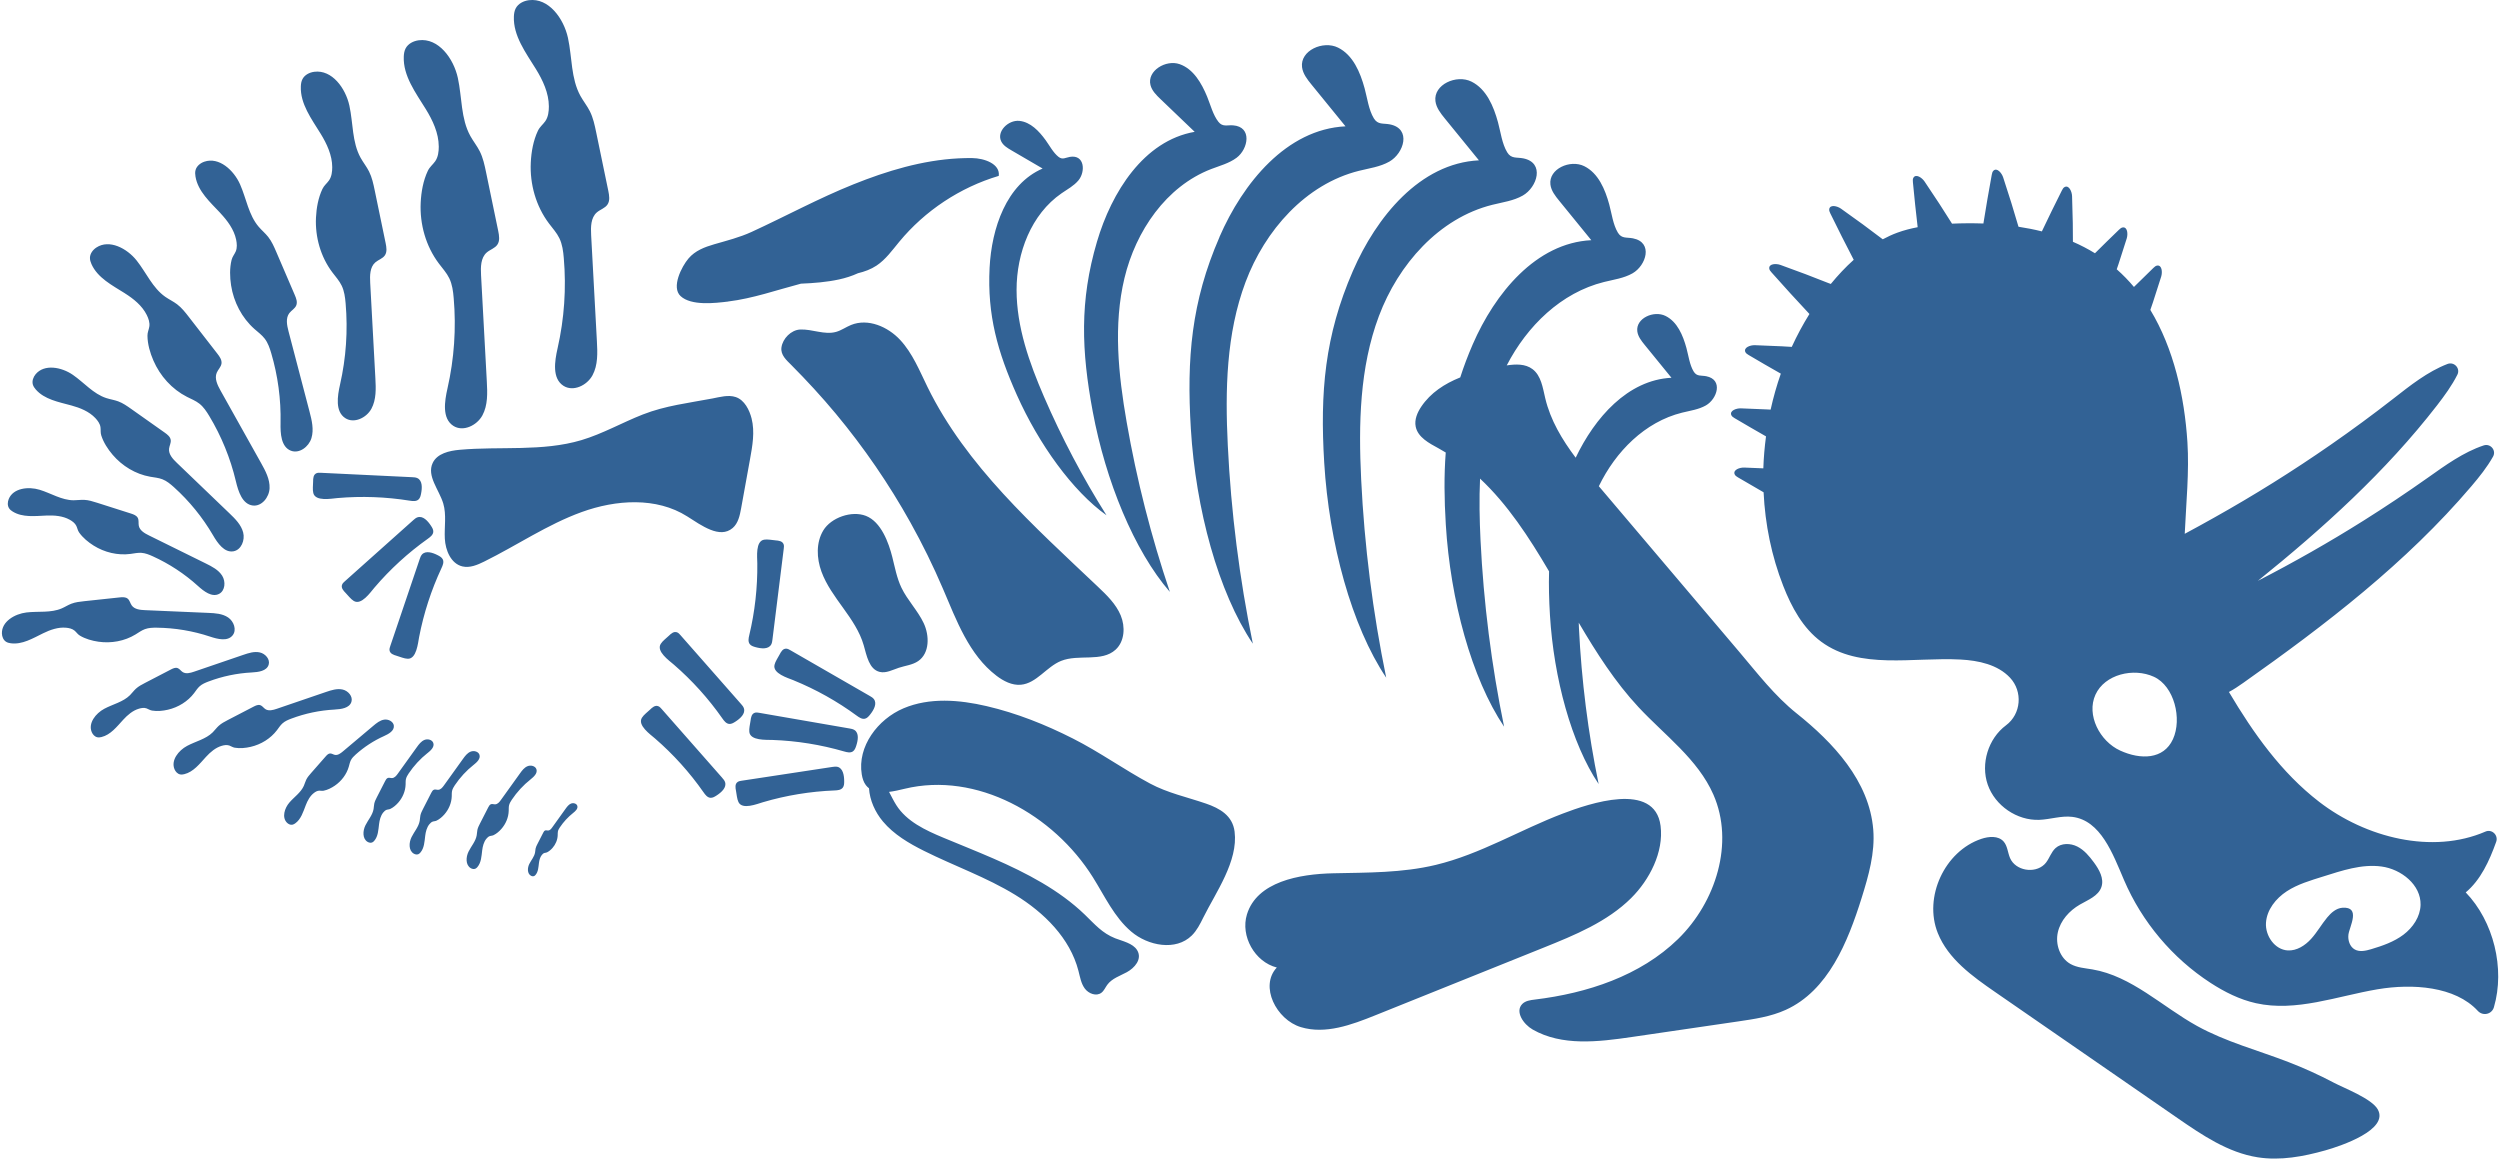 <?xml version="1.0" encoding="UTF-8"?><svg xmlns="http://www.w3.org/2000/svg" id="Layer_1685ec343b3728" data-name="Layer 1" viewBox="0 0 1148.03 532.82" aria-hidden="true" style="fill:url(#CerosGradient_id383828de4);" width="1148px" height="532px">
  <defs><linearGradient class="cerosgradient" data-cerosgradient="true" id="CerosGradient_id383828de4" gradientUnits="userSpaceOnUse" x1="50%" y1="100%" x2="50%" y2="0%"><stop offset="0%" stop-color="#326295"/><stop offset="100%" stop-color="#326295"/></linearGradient><linearGradient/>
    <style>
      .cls-1-685ec343b3728{
        fill: #fff;
      }
    </style>
  </defs>
  <path class="cls-1-685ec343b3728" d="M191.12,237.92c-.74.26-1.35.79-1.94,1.32-8.88,7.93-17.77,15.86-26.65,23.8-1.61,1.44-3.22,2.88-4.83,4.32-.48.43-.98.88-1.22,1.48-.62,1.52.6,2.82,1.58,3.83,1.13,1.16,2.39,2.87,3.77,3.71,3.47,2.12,7.6-3.89,9.5-6.12,7.22-8.47,15.49-16.03,24.56-22.48,1.14-.81,2.41-1.79,2.51-3.18.08-1.02-.51-1.96-1.07-2.81-1.44-2.21-3.71-4.73-6.21-3.86ZM15.57,179.11c3.99,4.61,10.52,5.76,16.4,7.37,3.96,1.08,8.13,2.74,11,5.79,1.08,1.15,2.15,2.58,2.37,4.19.18,1.32-.06,2.46.36,3.79,1.02,3.23,3.03,6.32,5.22,8.89,4.41,5.18,10.57,8.93,17.29,10.11,1.88.33,3.82.48,5.6,1.17,2,.77,3.68,2.18,5.28,3.61,7.09,6.39,13.19,13.88,18,22.12,2.15,3.68,5.21,8.13,9.41,7.4,3.6-.63,5.39-5.14,4.46-8.68-.92-3.54-3.67-6.26-6.31-8.79-8.07-7.74-16.14-15.49-24.2-23.23-1.84-1.76-3.83-3.91-3.57-6.45.14-1.39.98-2.72.76-4.1-.23-1.46-1.54-2.47-2.75-3.33-5.14-3.63-10.27-7.26-15.41-10.89-1.9-1.34-3.83-2.7-6.01-3.5-1.77-.65-3.66-.91-5.46-1.5-5.97-1.94-10.21-7.12-15.38-10.69-5.17-3.57-13.11-5.1-17.12-.27-1.08,1.31-1.73,3.09-1.28,4.72.24.85.76,1.6,1.34,2.27ZM193.18,255.05c-.52.59-.79,1.36-1.04,2.11-3.82,11.28-7.63,22.56-11.45,33.85-.69,2.05-1.38,4.09-2.08,6.14-.21.61-.42,1.25-.34,1.89.21,1.63,1.91,2.16,3.26,2.56,1.56.46,3.5,1.32,5.11,1.37,4.06.13,4.7-7.14,5.25-10.01,2.11-10.93,5.57-21.59,10.28-31.67.59-1.27,1.21-2.74.61-4.01-.44-.92-1.41-1.45-2.31-1.92-2.34-1.21-5.56-2.28-7.31-.3ZM251.56,48.91c0,2.3-.29,4.89-1.64,6.82-1.12,1.59-2.51,2.56-3.39,4.39-2.13,4.46-3.06,9.76-3.29,14.66-.47,9.91,2.37,20.03,8.36,27.98,1.67,2.23,3.59,4.31,4.8,6.82,1.36,2.81,1.76,5.99,2.02,9.1,1.2,13.86.23,27.91-2.85,41.48-1.38,6.07-2.55,13.85,2.66,17.25,4.47,2.91,10.85-.11,13.39-4.8,2.54-4.69,2.32-10.33,2.03-15.65-.88-16.28-1.77-32.56-2.65-48.85-.2-3.71-.18-7.98,2.62-10.42,1.54-1.34,3.75-1.92,4.89-3.61,1.21-1.78.82-4.17.39-6.28-1.86-8.98-3.72-17.96-5.58-26.94-.69-3.32-1.39-6.68-2.92-9.71-1.24-2.46-2.99-4.62-4.32-7.03-4.42-8.01-3.79-17.75-5.74-26.7-1.96-8.94-8.89-18.5-17.97-17.33-2.45.32-4.92,1.56-6.06,3.76-.6,1.15-.79,2.46-.84,3.75-.34,8.88,5.47,16.61,10.14,24.17,3.14,5.09,5.93,11.02,5.95,17.12ZM200.93,67.34c0,2.3-.29,4.89-1.64,6.82-1.12,1.59-2.51,2.56-3.39,4.39-2.13,4.46-3.06,9.75-3.29,14.66-.47,9.91,2.37,20.03,8.36,27.98,1.67,2.23,3.59,4.31,4.8,6.82,1.36,2.81,1.76,5.99,2.02,9.1,1.2,13.86.23,27.91-2.85,41.48-1.38,6.07-2.55,13.85,2.66,17.25,4.47,2.91,10.85-.12,13.39-4.8,2.54-4.69,2.32-10.33,2.03-15.65-.88-16.28-1.77-32.56-2.65-48.85-.2-3.71-.18-7.98,2.62-10.42,1.54-1.34,3.75-1.92,4.89-3.61,1.21-1.79.82-4.17.39-6.28-1.86-8.98-3.72-17.96-5.58-26.94-.69-3.32-1.39-6.69-2.92-9.71-1.24-2.46-2.99-4.62-4.32-7.03-4.43-8.01-3.79-17.75-5.75-26.7-1.95-8.94-8.89-18.5-17.97-17.33-2.45.32-4.92,1.56-6.06,3.76-.6,1.15-.79,2.46-.84,3.75-.34,8.88,5.47,16.61,10.14,24.17,3.14,5.09,5.93,11.02,5.95,17.12ZM187.56,230.26c1.38.22,2.97.41,4.02-.51.77-.67,1.01-1.75,1.21-2.75.52-2.59.67-5.98-1.72-7.11-.71-.34-1.52-.38-2.31-.42-11.9-.58-23.79-1.15-35.69-1.72-2.16-.1-4.32-.21-6.47-.31-.64-.03-1.32-.06-1.91.2-1.51.65-1.55,2.43-1.56,3.84-.01,1.62-.31,3.73.09,5.29.99,3.94,8.15,2.56,11.07,2.3,11.08-.97,22.29-.57,33.27,1.2ZM100.51,98.05c3.19,3.4,6.25,7.49,7.22,12.15.36,1.76.54,3.78-.19,5.46-.61,1.39-1.52,2.35-1.9,3.88-.93,3.74-.82,7.93-.23,11.71,1.19,7.64,4.94,14.92,10.75,20.06,1.63,1.44,3.41,2.73,4.73,4.46,1.48,1.94,2.28,4.3,2.97,6.63,3.08,10.4,4.53,21.28,4.3,32.12-.1,4.85.21,10.97,4.72,12.75,3.87,1.53,8.27-1.78,9.48-5.76,1.21-3.98.16-8.25-.89-12.27-3.22-12.29-6.43-24.59-9.65-36.88-.73-2.8-1.38-6.06.38-8.36.97-1.26,2.56-2.05,3.17-3.52.65-1.55-.02-3.31-.69-4.85-2.82-6.57-5.64-13.13-8.46-19.7-1.04-2.43-2.11-4.89-3.74-6.96-1.33-1.68-3-3.06-4.39-4.69-4.63-5.43-5.66-12.96-8.55-19.49-2.89-6.52-9.67-12.73-16.42-10.43-1.82.62-3.51,1.96-4.04,3.81-.28.97-.22,2-.05,3,1.12,6.83,6.77,11.83,11.51,16.88ZM56.58,134.91c3.95,2.48,7.93,5.68,10.04,9.94.8,1.61,1.48,3.52,1.19,5.33-.24,1.5-.88,2.65-.86,4.24.04,3.86,1.2,7.88,2.73,11.39,3.07,7.09,8.53,13.2,15.45,16.71,1.94.98,3.99,1.79,5.7,3.13,1.92,1.5,3.28,3.59,4.54,5.67,5.59,9.29,9.74,19.45,12.24,30.01,1.12,4.72,2.97,10.56,7.78,11.16,4.12.51,7.55-3.8,7.72-7.96.17-4.15-1.92-8.02-3.95-11.65-6.2-11.09-12.41-22.18-18.61-33.27-1.41-2.53-2.86-5.52-1.74-8.19.62-1.47,1.96-2.63,2.19-4.21.23-1.66-.85-3.2-1.89-4.53-4.38-5.65-8.76-11.29-13.15-16.94-1.62-2.09-3.27-4.2-5.38-5.8-1.71-1.29-3.68-2.21-5.43-3.43-5.85-4.09-8.74-11.12-13.18-16.71-4.44-5.59-12.57-9.89-18.52-5.96-1.61,1.06-2.91,2.78-2.95,4.71-.02,1.01.29,1.99.7,2.91,2.81,6.33,9.53,9.75,15.39,13.44ZM151.93,76.85c0,2.07-.26,4.39-1.48,6.12-1,1.43-2.26,2.3-3.04,3.95-1.91,4.01-2.75,8.76-2.96,13.17-.42,8.9,2.13,17.99,7.51,25.14,1.51,2,3.22,3.87,4.31,6.13,1.22,2.53,1.58,5.38,1.82,8.18,1.07,12.46.21,25.08-2.56,37.27-1.24,5.45-2.29,12.44,2.39,15.49,4.01,2.62,9.75-.1,12.03-4.32,2.28-4.21,2.08-9.28,1.82-14.06-.79-14.63-1.59-29.26-2.38-43.88-.18-3.33-.16-7.17,2.35-9.36,1.38-1.21,3.37-1.73,4.4-3.24,1.09-1.6.74-3.74.35-5.64-1.67-8.07-3.34-16.14-5.01-24.2-.62-2.98-1.25-6.01-2.62-8.73-1.11-2.21-2.68-4.15-3.88-6.31-3.98-7.2-3.4-15.95-5.16-23.98s-7.98-16.61-16.14-15.57c-2.2.28-4.42,1.4-5.44,3.38-.54,1.03-.71,2.21-.75,3.37-.31,7.97,4.91,14.93,9.1,21.72,2.82,4.58,5.33,9.9,5.34,15.39ZM333.96,138.67c11.47-1.4,22.39-5.29,33.53-8.21,5.9-.24,11.78-.7,17.51-1.94,2.99-.65,5.95-1.58,8.72-2.86,3.03-.73,5.93-1.79,8.55-3.52,4.21-2.8,7.2-7.04,10.42-10.93,11.83-14.32,27.98-25.02,45.78-30.32.73-5.53-6.66-8.13-12.23-8.19-2.09-.02-4.19.02-6.28.13-16.7.86-32.88,5.75-48.32,11.95-16.06,6.45-31.18,14.68-46.86,21.89-5.54,2.54-11.38,3.99-17.2,5.68-4.4,1.28-8.73,2.92-11.78,6.5-3.19,3.74-8.05,13.29-3.65,17.34,4.92,4.53,15.77,3.23,21.81,2.5ZM343.92,296.2c.61.82,1.67,1.14,2.65,1.42,2.54.71,5.91,1.12,7.22-1.17.39-.68.5-1.49.59-2.27,1.47-11.82,2.94-23.64,4.41-35.46.27-2.14.53-4.29.8-6.43.08-.64.16-1.31-.05-1.92-.53-1.56-2.31-1.73-3.71-1.85-1.62-.13-3.69-.59-5.28-.32-4.01.69-3.16,7.93-3.13,10.86.13,11.13-1.11,22.27-3.7,33.09-.33,1.36-.63,2.93.21,4.05ZM537.16,272.21c-8.61-25.47-15.26-51.6-19.87-78.09-3.81-21.9-6.19-44.59-1.01-66.21,5.18-21.62,19.16-42.18,39.9-50.17,3.99-1.53,8.24-2.63,11.66-5.18,5.4-4.02,7.31-14.28-1.65-14.92-2.71-.19-4.76.85-6.7-1.61-2.49-3.15-3.66-7.86-5.17-11.53-2.57-6.23-6.29-12.75-12.65-14.99-6.36-2.23-15.08,3.07-13.43,9.61.66,2.6,2.68,4.61,4.62,6.46,5.24,5.02,10.48,10.03,15.71,15.05-23.43,4.09-38.22,27.74-44.94,50.56-8.04,27.29-7.15,50.15-1.94,78.12,5.93,31.82,19.04,63.97,35.47,82.91ZM559.98,109.04c-12.94,29.76-15.14,55.77-13.17,88.16,2.24,36.86,12.57,75.09,28.51,98.84-6.17-30.05-10.03-60.57-11.52-91.2-1.24-25.33-.75-51.35,8.16-75.1,8.9-23.75,27.61-45.07,52.22-51.19,4.73-1.18,9.7-1.82,13.93-4.23,6.68-3.79,10.28-15.14.22-17.12-3.04-.6-5.5.29-7.36-2.77-2.38-3.92-3.04-9.41-4.24-13.79-2.03-7.42-5.33-15.32-12.22-18.74-6.89-3.42-17.51,1.36-16.56,8.99.38,3.04,2.39,5.59,4.32,7.97,5.22,6.41,10.45,12.83,15.67,19.24-27.1,1.33-47.17,26.04-57.98,50.92ZM464.25,69.12c4.79,2.8,9.59,5.59,14.39,8.39-16.7,7.23-23.47,27.49-24.39,45.66-1.1,21.74,3.66,38.6,12.54,58.48,10.11,22.62,25.62,44.19,41.23,55.34-10.97-17.41-20.59-35.67-28.76-54.55-6.75-15.61-12.59-32.07-12.6-49.08-.01-17.01,6.71-34.82,20.71-44.47,2.69-1.85,5.66-3.43,7.75-5.94,3.3-3.96,2.89-11.93-3.9-10.81-2.05.34-3.39,1.48-5.27,0-2.42-1.9-4.13-5.2-5.91-7.66-3.03-4.18-6.96-8.36-12.1-8.89-5.13-.52-10.67,4.98-8.28,9.55.95,1.82,2.82,2.95,4.6,3.98ZM663.62,54.49c5.23,6.42,10.45,12.83,15.68,19.25-27.1,1.33-47.17,26.04-57.98,50.92-12.94,29.76-15.14,55.77-13.17,88.17,2.24,36.86,12.57,75.09,28.51,98.84-6.17-30.04-10.03-60.56-11.52-91.2-1.23-25.33-.75-51.35,8.16-75.1,8.91-23.74,27.61-45.07,52.22-51.19,4.73-1.18,9.7-1.82,13.93-4.23,6.68-3.79,10.28-15.14.22-17.12-3.04-.6-5.5.29-7.36-2.77-2.38-3.92-3.04-9.41-4.23-13.79-2.03-7.42-5.33-15.32-12.22-18.74-6.89-3.42-17.51,1.36-16.56,8.99.38,3.04,2.39,5.59,4.32,7.97ZM457.4,310.77c3.25,2.47,7.16,4.51,11.22,4.15,7.23-.64,11.77-8.25,18.5-10.96,8.06-3.26,18.68.7,25.09-5.18,4.17-3.82,4.52-10.54,2.34-15.76-2.18-5.22-6.38-9.29-10.49-13.18-29.39-27.86-60.56-55.53-78.38-91.89-3.68-7.52-6.86-15.49-12.56-21.62-5.7-6.13-14.82-10.03-22.57-6.88-2.34.95-4.44,2.49-6.87,3.18-5.36,1.52-11-1.34-16.56-1.08-4.17.2-8.05,4.18-8.6,8.26-.46,3.45,2.3,5.81,4.51,8.03,7.14,7.18,14.01,14.63,20.49,22.42,12.96,15.58,24.48,32.37,34.34,50.07,5.5,9.86,10.48,20.01,14.92,30.39,6.24,14.59,12,30.44,24.62,40.04ZM412.42,307.14c3.02-1,6.36-1.3,8.99-3.1,5.29-3.62,5.26-11.68,2.52-17.48-2.74-5.8-7.45-10.49-10.22-16.27-2.13-4.45-3-9.34-4.2-14.08-1.66-6.6-5.13-16.23-12.15-18.96-6.54-2.55-16.01.79-19.58,6.68-3.39,5.59-3.1,12.8-.86,18.95,2.24,6.15,6.21,11.48,10.03,16.79,3.82,5.31,7.61,10.81,9.41,17.1,1.38,4.83,2.47,11.07,7.36,12.25,2.93.7,5.84-.93,8.7-1.87ZM364.11,312.88c10.3,4.2,20.09,9.68,29.05,16.27,1.13.83,2.45,1.72,3.81,1.38.99-.25,1.7-1.1,2.34-1.9,1.64-2.06,3.32-5.01,1.72-7.11-.48-.63-1.18-1.04-1.86-1.43-10.32-5.95-20.64-11.89-30.96-17.83-1.87-1.08-3.74-2.16-5.61-3.23-.56-.32-1.14-.65-1.79-.7-1.64-.12-2.49,1.46-3.14,2.7-.75,1.44-1.98,3.17-2.34,4.75-.92,3.96,6.08,6,8.8,7.1ZM5.02,235.3c4.51,2.77,10.23,2.02,15.52,1.8,3.57-.14,7.46.14,10.64,1.92,1.2.67,2.46,1.58,3.06,2.85.5,1.05.6,2.05,1.29,3.04,1.7,2.41,4.17,4.44,6.65,6,5.01,3.14,11.1,4.62,16.98,3.84,1.65-.22,3.29-.6,4.95-.5,1.86.12,3.62.84,5.32,1.61,7.55,3.43,14.57,8.04,20.72,13.61,2.75,2.49,6.45,5.37,9.74,3.66,2.82-1.47,3.11-5.67,1.42-8.36-1.69-2.69-4.69-4.22-7.54-5.63-8.72-4.3-17.43-8.6-26.15-12.9-1.99-.98-4.2-2.24-4.65-4.41-.25-1.19.1-2.51-.45-3.6-.57-1.15-1.92-1.65-3.15-2.04-5.21-1.66-10.42-3.32-15.62-4.98-1.93-.61-3.88-1.23-5.9-1.32-1.64-.07-3.27.2-4.91.19-5.46-.04-10.33-3.22-15.55-4.82-5.22-1.6-12.21-.79-14.25,4.27-.55,1.37-.63,3.01.18,4.25.42.65,1.05,1.13,1.71,1.53ZM392.08,335.73c-.66-.42-1.46-.57-2.24-.7-11.73-2.03-23.47-4.07-35.2-6.1-2.13-.37-4.26-.74-6.38-1.11-.64-.11-1.3-.22-1.92-.04-1.58.46-1.84,2.22-2.02,3.62-.21,1.61-.77,3.66-.57,5.26.5,4.04,7.77,3.54,10.7,3.65,11.12.4,22.19,2.18,32.87,5.28,1.34.39,2.9.77,4.05-.01.84-.57,1.22-1.61,1.54-2.58.83-2.5,1.4-5.85-.83-7.27ZM384.3,352.68c-.77-.19-1.57-.07-2.35.04-11.78,1.79-23.55,3.58-35.32,5.37-2.14.32-4.27.65-6.41.97-.64.1-1.3.2-1.83.57-1.35.93-1.04,2.69-.77,4.07.31,1.59.43,3.71,1.13,5.17,1.75,3.67,8.49.89,11.3.07,10.67-3.15,21.74-4.96,32.85-5.4,1.4-.05,2.99-.18,3.84-1.3.62-.81.65-1.92.64-2.94,0-2.64-.53-5.99-3.09-6.63ZM341.24,325.71c-.25-.75-.79-1.36-1.31-1.95l-23.6-26.83c-1.43-1.62-2.85-3.24-4.28-4.86-.43-.48-.87-.98-1.47-1.23-1.52-.64-2.83.58-3.84,1.55-1.17,1.12-2.89,2.37-3.74,3.74-2.14,3.46,3.84,7.63,6.05,9.55,8.41,7.28,15.92,15.61,22.3,24.73.8,1.15,1.77,2.42,3.16,2.53,1.02.08,1.96-.49,2.82-1.04,2.22-1.43,4.76-3.68,3.91-6.18ZM553.66,369.54c-8.62-2.96-17.51-4.83-25.61-9.18-12.05-6.46-23.18-14.48-35.43-20.68-12.65-6.41-25.92-11.71-39.75-14.93-12.6-2.94-26.24-4.04-38.16.99-11.92,5.03-21.36,17.64-19.25,30.41.29,1.76.81,3.52,1.88,4.94.43.57.92,1.04,1.45,1.45.35,5.52,2.8,10.97,6.4,15.26,5.02,5.98,11.93,10.04,18.91,13.53,13.9,6.94,28.7,12.12,41.95,20.24,13.25,8.12,25.2,19.9,29.07,34.94.73,2.82,1.2,5.82,2.94,8.16,1.74,2.34,5.29,3.67,7.61,1.91,1.22-.92,1.8-2.43,2.71-3.67,2.13-2.91,5.82-4.08,8.99-5.79,3.5-1.9,7.24-5.99,4.75-10.11-1.94-3.21-6.86-4.2-10.1-5.48-5.99-2.36-9.39-6.44-13.94-10.84-5.92-5.72-12.67-10.53-19.75-14.7-14.35-8.45-30.01-14.33-45.33-20.72-8.26-3.44-16.92-7.47-21.69-15.04-1.17-1.86-2.21-3.99-3.3-6.03,2.41-.29,4.87-.88,7.11-1.42,33.14-8.04,68.57,11.83,86.67,40.73,5.42,8.66,9.8,18.3,17.58,24.92,7.78,6.62,20.54,9.01,27.83,1.86,2.36-2.31,3.87-5.33,5.33-8.29,5.76-11.6,16.11-25.92,14.4-39.53-.93-7.39-6.8-10.71-13.26-12.93ZM331.28,357.72c-7.87-8.94-15.74-17.88-23.6-26.82-1.43-1.62-2.85-3.24-4.28-4.86-.43-.48-.87-.98-1.47-1.23-1.52-.64-2.83.58-3.84,1.55-1.17,1.12-2.89,2.37-3.74,3.74-2.14,3.46,3.84,7.63,6.05,9.55,8.41,7.28,15.92,15.61,22.29,24.73.8,1.15,1.77,2.42,3.16,2.53,1.02.08,1.96-.49,2.82-1.05,2.22-1.43,4.76-3.68,3.91-6.18-.25-.75-.78-1.36-1.31-1.95ZM1072.31,497.85c-6.7-3.52-13.59-6.66-20.65-9.38-14.09-5.45-28.88-9.32-42.1-16.63-16.08-8.9-30.05-22.93-48.16-26.01-3.42-.58-7.02-.79-10.05-2.49-4.87-2.75-7.03-9.09-5.81-14.55,1.22-5.46,5.3-9.97,10.15-12.77,3.78-2.19,8.49-3.94,9.89-8.07,1.32-3.9-1.02-8.02-3.46-11.33-2.1-2.86-4.46-5.69-7.63-7.29-3.17-1.6-7.36-1.67-10,.71-1.99,1.8-2.76,4.58-4.4,6.7-.23.3-.49.58-.76.84-4.48,4.31-13.24,2.88-15.76-2.94-1.1-2.55-1.16-5.63-3.02-7.68-2.44-2.68-6.76-2.31-10.19-1.16-16.89,5.67-26.65,26.8-20.02,43.34,4.76,11.89,15.85,19.84,26.39,27.12,27.94,19.31,55.88,38.62,83.82,57.93,11.38,7.86,23.27,15.93,36.93,18.07,10.38,1.62,20.98-.34,31.09-3.19,7.15-2.01,29.43-9.49,24.09-18.88-2.81-4.95-15.36-9.7-20.34-12.32ZM1133.07,410.48c6.9-5.73,10.93-14.5,14.08-23.33,1.08-3.04-1.97-5.98-4.93-4.7-24.4,10.56-55,2.89-76.52-13.71-17.39-13.41-30.18-31.47-41.47-50.5,2.29-1.2,4.48-2.7,6.59-4.18,37.82-26.7,74.91-55.15,104.9-90.41,3.66-4.3,7.24-8.77,9.99-13.67,1.6-2.86-1.21-6.16-4.31-5.13-9.3,3.09-17.65,9.16-25.76,14.9-9.64,6.82-19.47,13.38-29.46,19.67-15.8,9.94-32.05,19.16-48.64,27.71,30.06-24.24,58.81-50.22,82.4-80.7,3.45-4.46,6.83-9.09,9.36-14.11,1.47-2.93-1.49-6.1-4.55-4.93-9.15,3.51-17.21,9.96-25.05,16.07-9.32,7.26-18.83,14.26-28.53,21-17.42,12.11-35.43,23.36-53.94,33.72-4.41,2.47-8.85,4.93-13.32,7.32.65-14.19,2.11-28.6,1.23-42.2-1.36-21.07-6.29-42.98-17.05-60.77.4-1.18.82-2.35,1.21-3.53,1.3-3.92,2.56-7.85,3.78-11.79.63-2.05.36-5.3-1.77-5.09-.72.07-1.3.6-1.82,1.1-3.01,2.89-5.97,5.82-8.94,8.75-2.43-2.89-5.06-5.61-7.92-8.12.27-.8.55-1.59.82-2.39,1.3-3.92,2.56-7.85,3.78-11.79.63-2.05.36-5.3-1.77-5.09-.72.07-1.3.6-1.82,1.1-3.7,3.57-7.38,7.16-11.02,10.79-3.26-2-6.64-3.76-10.14-5.27,0-2.87-.02-5.75-.06-8.62-.07-4.13-.18-8.25-.33-12.38-.08-2.14-1.41-5.12-3.35-4.22-.66.31-1.03,1-1.35,1.64-3.14,6.23-6.19,12.5-9.19,18.8-3.53-.89-7.11-1.59-10.74-2.14-.03-.1-.07-.2-.1-.3-1.03-3.56-2.1-7.1-3.19-10.64-1.22-3.94-2.48-7.87-3.78-11.79-.68-2.03-2.79-4.52-4.4-3.11-.54.48-.71,1.25-.84,1.96-1.38,7.45-2.64,14.91-3.84,22.39-4.83-.17-9.65-.14-14.43.07-1.9-3.05-3.83-6.08-5.79-9.09-2.25-3.46-4.53-6.9-6.85-10.31-1.2-1.77-3.92-3.59-5.08-1.79-.39.61-.34,1.39-.27,2.11.64,6.91,1.39,13.81,2.19,20.71-3.19.6-6.33,1.41-9.39,2.53-2.31.84-4.51,1.89-6.66,3.03-.09-.07-.19-.13-.28-.2-2.94-2.25-5.91-4.46-8.89-6.66-3.33-2.44-6.68-4.85-10.05-7.23-1.75-1.23-4.93-1.98-5.39.12-.15.71.17,1.42.49,2.07,3.48,7.16,7.09,14.26,10.76,21.33-3.8,3.41-7.31,7.17-10.54,11.11-.4-.15-.82-.29-1.19-.44-3.44-1.38-6.89-2.72-10.35-4.03-3.86-1.46-7.73-2.89-11.62-4.28-2.02-.72-5.28-.59-5.16,1.55.04.72.55,1.32,1.03,1.86,5.72,6.47,11.56,12.84,17.46,19.15-3.03,4.87-5.73,9.92-8.13,15.13-1.53-.09-3.05-.2-4.58-.27-4.12-.21-8.25-.38-12.37-.51-2.14-.07-5.21,1.06-4.43,3.06.26.67.93,1.09,1.55,1.46,4.9,2.91,9.84,5.76,14.8,8.57-1.89,5.41-3.45,10.94-4.69,16.55-.43-.02-.86-.06-1.3-.08-4.12-.21-8.25-.38-12.37-.51-2.14-.07-5.21,1.06-4.43,3.06.26.67.93,1.09,1.55,1.46,4.78,2.83,9.6,5.62,14.43,8.37-.64,4.88-1.08,9.78-1.23,14.7-2.93-.13-5.85-.27-8.78-.36-2.14-.07-5.21,1.06-4.43,3.06.26.67.93,1.09,1.55,1.46,3.91,2.32,7.84,4.59,11.78,6.85.7,14.72,3.65,29.31,9.03,43.05,3.83,9.79,9.05,19.47,17.51,25.7,17.65,13,42.13,7.01,64.03,8.17,8.28.44,17.12,2.32,22.78,8.37,5.94,6.36,5.12,16.69-1.86,21.88-8.18,6.08-11.75,17.68-8.4,27.3,3.37,9.67,13.45,16.56,23.68,16.18,5.1-.19,10.14-1.99,15.21-1.37,13.08,1.61,18.6,16.95,23.79,29.07,8.22,19.21,22.25,35.89,39.77,47.27,6.44,4.18,13.41,7.69,20.91,9.36,18.45,4.11,37.25-3.24,55.89-6.4,16.06-2.72,35.72-1.39,46.13,9.92,2.32,2.52,6.44,1.63,7.41-1.66,5.22-17.84-.15-39.57-12.97-52.83ZM998.48,339.97c-4.28,9.37-14.9,9.51-24.27,5.22-9.37-4.28-15.64-16.34-11.36-25.71,4.28-9.37,17.51-12.51,26.88-8.22,9.37,4.29,13.04,19.34,8.76,28.7ZM1104.51,429.87c-4.36,3.28-9.63,5.11-14.86,6.67-2.48.73-5.27,1.39-7.53.14-2.3-1.28-3.25-4.23-2.93-6.84.44-3.63,5.91-12.97-2.77-12.36-2.85.21-5.19,2.29-7,4.48-2.62,3.17-4.64,6.82-7.41,9.86-2.77,3.04-6.59,5.51-10.7,5.29-5.99-.33-10.42-6.71-10.04-12.7.38-5.99,4.53-11.21,9.55-14.49,5.02-3.28,10.89-4.97,16.61-6.77,8.78-2.75,17.85-5.87,26.96-4.64,9.12,1.22,18.21,8.45,17.98,17.64-.14,5.46-3.52,10.44-7.88,13.73ZM825.42,328.1c-10.1-8.08-18.01-18.41-26.32-28.22-10.18-12.02-20.37-24.03-30.56-36.05-11.36-13.4-22.72-26.81-34.09-40.21,7.72-15.98,21.18-29.58,38.27-33.83,3.71-.92,7.61-1.43,10.94-3.32,5.25-2.98,8.08-11.89.18-13.44-2.39-.47-4.32.23-5.78-2.17-1.87-3.08-2.39-7.39-3.33-10.83-1.6-5.83-4.18-12.03-9.59-14.72-5.41-2.69-13.75,1.07-13,7.06.3,2.39,1.88,4.39,3.4,6.26,4.1,5.04,8.21,10.08,12.31,15.11-20.11.99-35.28,18.37-44.05,36.76-6.27-8.35-11.62-17.28-14-27.36-1.15-4.85-1.88-10.4-5.87-13.39-3.29-2.47-7.68-2.33-11.84-1.7,9.4-18.2,25.05-33.46,44.74-38.36,4.45-1.11,9.12-1.72,13.1-3.98,6.28-3.57,9.67-14.24.21-16.1-2.86-.57-5.18.27-6.92-2.6-2.24-3.69-2.86-8.85-3.98-12.96-1.91-6.98-5.01-14.41-11.49-17.63-6.48-3.22-16.46,1.27-15.57,8.45.35,2.86,2.25,5.26,4.07,7.49,4.91,6.03,9.83,12.07,14.74,18.1-25.49,1.25-44.36,24.49-54.53,47.89-2.25,5.18-4.15,10.23-5.75,15.22-7.2,2.89-13.61,7.05-17.92,13.44-1.82,2.71-3.22,5.99-2.57,9.19,1,4.95,6.2,7.64,10.64,10.06,1.09.59,2.14,1.22,3.18,1.85-.81,10.52-.69,21.38.03,33.15,2.11,34.66,11.82,70.62,26.81,92.96-5.81-28.26-9.43-56.96-10.84-85.77-.46-9.4-.65-18.9-.22-28.34,12.7,11.9,22.49,26.92,31.74,42.66-.18,6.46-.02,13.12.41,20.18,1.76,28.94,9.87,58.97,22.39,77.62-4.85-23.59-7.88-47.56-9.05-71.62-.04-.86-.06-1.72-.1-2.58,8.14,13.86,16.77,27.35,27.49,38.85,12.11,12.99,27.29,23.94,34.43,40.2,9.76,22.22,1.12,49.51-16.25,66.45-17.37,16.94-41.77,24.91-65.86,27.83-2.07.25-4.32.55-5.78,2.03-3.44,3.49.51,9.31,4.76,11.74,13.46,7.72,30.16,5.71,45.52,3.46,16.37-2.4,32.75-4.8,49.12-7.19,7.41-1.09,14.94-2.2,21.76-5.3,19.5-8.84,28.54-31.1,34.93-51.54,3.18-10.17,6.18-20.69,5.33-31.31-1.8-22.51-18.55-40.15-35.24-53.51ZM749.38,412.96c8.33-8.28,15.01-21.09,13.46-33.16-2.66-20.67-33.02-10.17-44.87-5.67-19.66,7.45-37.92,18.69-58.5,23.64-15.37,3.7-31.36,3.52-47.17,3.86-15.71.34-35.08,3.88-39.69,18.9-3.07,9.99,3.6,21.87,13.73,24.44-8.05,8.61-.21,24,11.07,27.42,11.28,3.41,23.28-1.04,34.21-5.44,25.78-10.36,51.55-20.72,77.33-31.08,14.47-5.82,29.37-11.91,40.43-22.9ZM180.28,333.87c-.14-1.98-2.47-3.2-4.43-2.91-1.96.29-3.59,1.63-5.11,2.91-4.65,3.91-9.29,7.83-13.94,11.74-1.06.89-2.33,1.84-3.69,1.56-.74-.16-1.41-.68-2.17-.65-.8.04-1.42.69-1.96,1.29-2.25,2.57-4.51,5.13-6.76,7.7-.83.95-1.68,1.91-2.24,3.05-.45.92-.7,1.92-1.12,2.86-1.39,3.11-4.43,5.11-6.65,7.69-2.22,2.59-3.51,6.79-1.13,9.23.64.66,1.57,1.11,2.47.96.47-.08.91-.32,1.3-.59,2.72-1.89,3.72-5.35,4.92-8.43.81-2.08,1.95-4.24,3.76-5.61.68-.52,1.52-1.01,2.4-1.04.72-.02,1.33.17,2.07.02,1.81-.37,3.59-1.28,5.1-2.31,3.05-2.08,5.43-5.2,6.45-8.76.29-1,.48-2.03.95-2.96.53-1.04,1.39-1.86,2.25-2.64,3.86-3.46,8.25-6.33,12.98-8.45,2.11-.95,4.69-2.35,4.54-4.66ZM152.98,326.33c3.04-.16,6.86-.64,7.77-3.54.78-2.49-1.49-5.09-4.04-5.67-2.55-.57-5.17.28-7.64,1.12-7.55,2.58-15.1,5.16-22.64,7.74-1.72.59-3.73,1.15-5.25.15-.84-.55-1.4-1.51-2.35-1.82-1-.33-2.07.17-3.01.65-3.98,2.07-7.96,4.14-11.94,6.2-1.47.77-2.96,1.54-4.18,2.67-.99.91-1.78,2.02-2.73,2.97-3.18,3.15-7.86,4.14-11.8,6.25-3.95,2.11-7.53,6.64-5.77,10.76.47,1.11,1.39,2.11,2.57,2.35.62.13,1.26.04,1.88-.1,4.23-1.02,7.1-4.78,10.03-7.98,1.98-2.16,4.4-4.26,7.27-5.08,1.08-.31,2.34-.51,3.43-.13.9.32,1.54.84,2.52,1.01,2.38.41,5,.15,7.34-.4,4.73-1.1,9.11-3.78,12.06-7.65.83-1.09,1.55-2.26,2.57-3.16,1.14-1.02,2.58-1.62,4.01-2.16,6.37-2.4,13.11-3.82,19.91-4.17ZM195.74,346.36c1.5-1.19,3.27-2.82,2.68-4.63-.51-1.55-2.62-2.06-4.12-1.42s-2.54,2.02-3.49,3.35c-2.92,4.06-5.83,8.13-8.75,12.19-.67.93-1.49,1.94-2.63,1.99-.62.03-1.26-.26-1.86-.08-.63.19-1,.84-1.3,1.43-1.28,2.5-2.56,5.01-3.84,7.51-.47.93-.95,1.87-1.17,2.88-.18.82-.17,1.68-.32,2.51-.48,2.77-2.5,4.97-3.75,7.49-1.25,2.51-1.43,6.13.97,7.59.65.39,1.48.57,2.17.26.36-.16.66-.44.92-.74,1.79-2.06,1.88-5.02,2.22-7.73.23-1.82.7-3.77,1.87-5.24.44-.55,1.01-1.11,1.7-1.32.57-.16,1.09-.13,1.65-.4,1.37-.66,2.61-1.75,3.6-2.87,2.01-2.28,3.28-5.24,3.38-8.3.03-.85-.03-1.72.16-2.55.22-.93.73-1.77,1.26-2.57,2.38-3.54,5.31-6.72,8.65-9.37ZM61.44,291.8c1.42-.86,2.77-1.88,4.33-2.45,1.75-.64,3.65-.69,5.52-.67,8.3.1,16.57,1.48,24.44,4.1,3.52,1.17,8.07,2.32,10.39-.58,1.99-2.48.56-6.45-2.07-8.22-2.63-1.78-5.99-1.98-9.17-2.11-9.71-.42-19.42-.84-29.13-1.26-2.21-.1-4.74-.36-6.03-2.16-.71-.99-.92-2.33-1.86-3.11-.99-.82-2.42-.73-3.7-.59-5.43.58-10.87,1.16-16.31,1.74-2.01.22-4.05.44-5.93,1.17-1.53.59-2.91,1.51-4.42,2.15-5.01,2.16-10.75,1.22-16.17,1.86-5.42.64-11.49,4.2-11.32,9.65.04,1.47.64,3.01,1.88,3.81.65.42,1.41.61,2.18.71,5.25.72,10.17-2.28,14.93-4.61,3.2-1.57,6.88-2.88,10.51-2.54,1.37.13,2.88.45,3.95,1.37.88.76,1.37,1.64,2.41,2.26,2.52,1.52,5.61,2.38,8.51,2.8,5.85.85,12.02-.24,17.09-3.34ZM88.41,318.76c.82-1.08,1.55-2.26,2.57-3.16,1.14-1.01,2.59-1.62,4.02-2.16,6.37-2.41,13.11-3.82,19.91-4.17,3.04-.16,6.86-.64,7.77-3.54.78-2.49-1.49-5.09-4.04-5.67s-5.17.28-7.64,1.12c-7.55,2.58-15.1,5.16-22.64,7.74-1.72.59-3.73,1.15-5.25.15-.84-.55-1.4-1.51-2.35-1.83-1-.33-2.07.17-3.01.65-3.98,2.07-7.96,4.14-11.94,6.2-1.47.76-2.96,1.54-4.18,2.66-.99.91-1.78,2.02-2.73,2.97-3.18,3.15-7.85,4.14-11.8,6.25-3.95,2.11-7.53,6.64-5.77,10.76.47,1.11,1.39,2.11,2.57,2.35.62.13,1.26.04,1.88-.1,4.22-1.02,7.09-4.78,10.03-7.98,1.98-2.16,4.4-4.26,7.27-5.08,1.08-.31,2.34-.52,3.43-.13.9.32,1.54.84,2.52,1.01,2.38.41,5,.15,7.34-.4,4.73-1.1,9.12-3.78,12.06-7.66ZM245.85,353.81c-.51-1.55-2.62-2.06-4.12-1.42-1.51.63-2.54,2.02-3.49,3.35-2.91,4.06-5.83,8.13-8.75,12.19-.66.93-1.49,1.94-2.63,1.99-.63.03-1.27-.26-1.86-.08-.63.19-1,.84-1.3,1.43-1.28,2.51-2.56,5.01-3.84,7.51-.47.93-.95,1.86-1.17,2.88-.17.83-.17,1.68-.32,2.51-.48,2.77-2.5,4.97-3.75,7.49-1.25,2.51-1.43,6.13.97,7.59.65.4,1.48.57,2.17.27.36-.16.66-.44.92-.74,1.79-2.06,1.88-5.02,2.22-7.73.23-1.82.7-3.77,1.87-5.24.44-.55,1.01-1.11,1.7-1.31.57-.17,1.09-.13,1.65-.4,1.37-.66,2.61-1.74,3.6-2.87,2.01-2.28,3.28-5.24,3.37-8.3.03-.85-.03-1.72.16-2.55.22-.93.73-1.77,1.26-2.57,2.38-3.55,5.31-6.72,8.65-9.37,1.49-1.19,3.27-2.82,2.68-4.64ZM261.73,369.57c-1.07.45-1.79,1.43-2.47,2.37-2.06,2.87-4.12,5.74-6.18,8.62-.47.66-1.05,1.37-1.86,1.41-.44.02-.89-.18-1.32-.05-.45.14-.7.59-.92,1.01-.91,1.77-1.81,3.54-2.72,5.31-.33.65-.67,1.32-.82,2.04-.12.58-.12,1.19-.23,1.77-.34,1.96-1.77,3.52-2.65,5.29-.88,1.78-1.01,4.33.68,5.37.46.28,1.04.4,1.53.19.26-.11.47-.31.65-.52,1.26-1.46,1.33-3.55,1.57-5.46.16-1.29.49-2.67,1.32-3.7.31-.39.71-.79,1.2-.93.4-.12.77-.09,1.17-.28.97-.47,1.84-1.23,2.55-2.03,1.42-1.61,2.32-3.71,2.39-5.87.02-.6-.02-1.22.11-1.8.15-.66.52-1.25.89-1.81,1.68-2.51,3.75-4.75,6.12-6.63,1.06-.84,2.31-1.99,1.89-3.28-.36-1.1-1.85-1.45-2.92-1.01ZM336.08,242.85c2.55-2.19,3.3-5.77,3.9-9.07,1.36-7.51,2.72-15.01,4.08-22.52,1.11-6.14,2.3-12.64.73-18.81-.98-3.86-3.23-8.48-7.29-9.84-3.4-1.14-7.32,0-10.71.65-10.92,2.08-21.55,3.27-32.01,7.36-9.5,3.72-18.45,8.87-28.22,11.79-18,5.37-37.3,2.77-56,4.45-4.82.43-10.37,1.69-12.43,6.06-2.83,6,2.95,12.29,4.86,18.64,1.55,5.19.44,10.76.72,16.16.28,5.41,2.83,11.53,8.09,12.78,3.4.8,6.88-.68,10.01-2.23,15.04-7.43,29.06-17.06,44.83-22.77,15.77-5.72,34.37-6.99,48.54,1.99,6.56,4.16,14.99,10.42,20.89,5.36ZM216.96,351.77c1.5-1.19,3.27-2.82,2.68-4.64-.51-1.55-2.62-2.06-4.12-1.42-1.51.63-2.54,2.03-3.49,3.35-2.92,4.06-5.83,8.13-8.75,12.19-.67.93-1.49,1.94-2.63,1.99-.62.03-1.26-.26-1.86-.08-.63.19-1,.84-1.3,1.43-1.28,2.5-2.56,5.01-3.84,7.51-.47.93-.95,1.87-1.17,2.88-.18.83-.17,1.68-.32,2.51-.48,2.77-2.5,4.97-3.75,7.49-1.25,2.51-1.43,6.13.97,7.59.65.4,1.48.57,2.17.27.36-.16.66-.44.92-.74,1.79-2.06,1.88-5.02,2.22-7.73.23-1.82.7-3.78,1.87-5.24.44-.55,1.01-1.11,1.7-1.31.57-.17,1.09-.13,1.65-.4,1.37-.66,2.61-1.74,3.6-2.87,2.01-2.28,3.28-5.25,3.38-8.3.03-.85-.03-1.72.16-2.55.22-.93.73-1.77,1.26-2.57,2.38-3.54,5.31-6.72,8.65-9.37Z" style="fill:url(#CerosGradient_id383828de4);"/>
</svg>